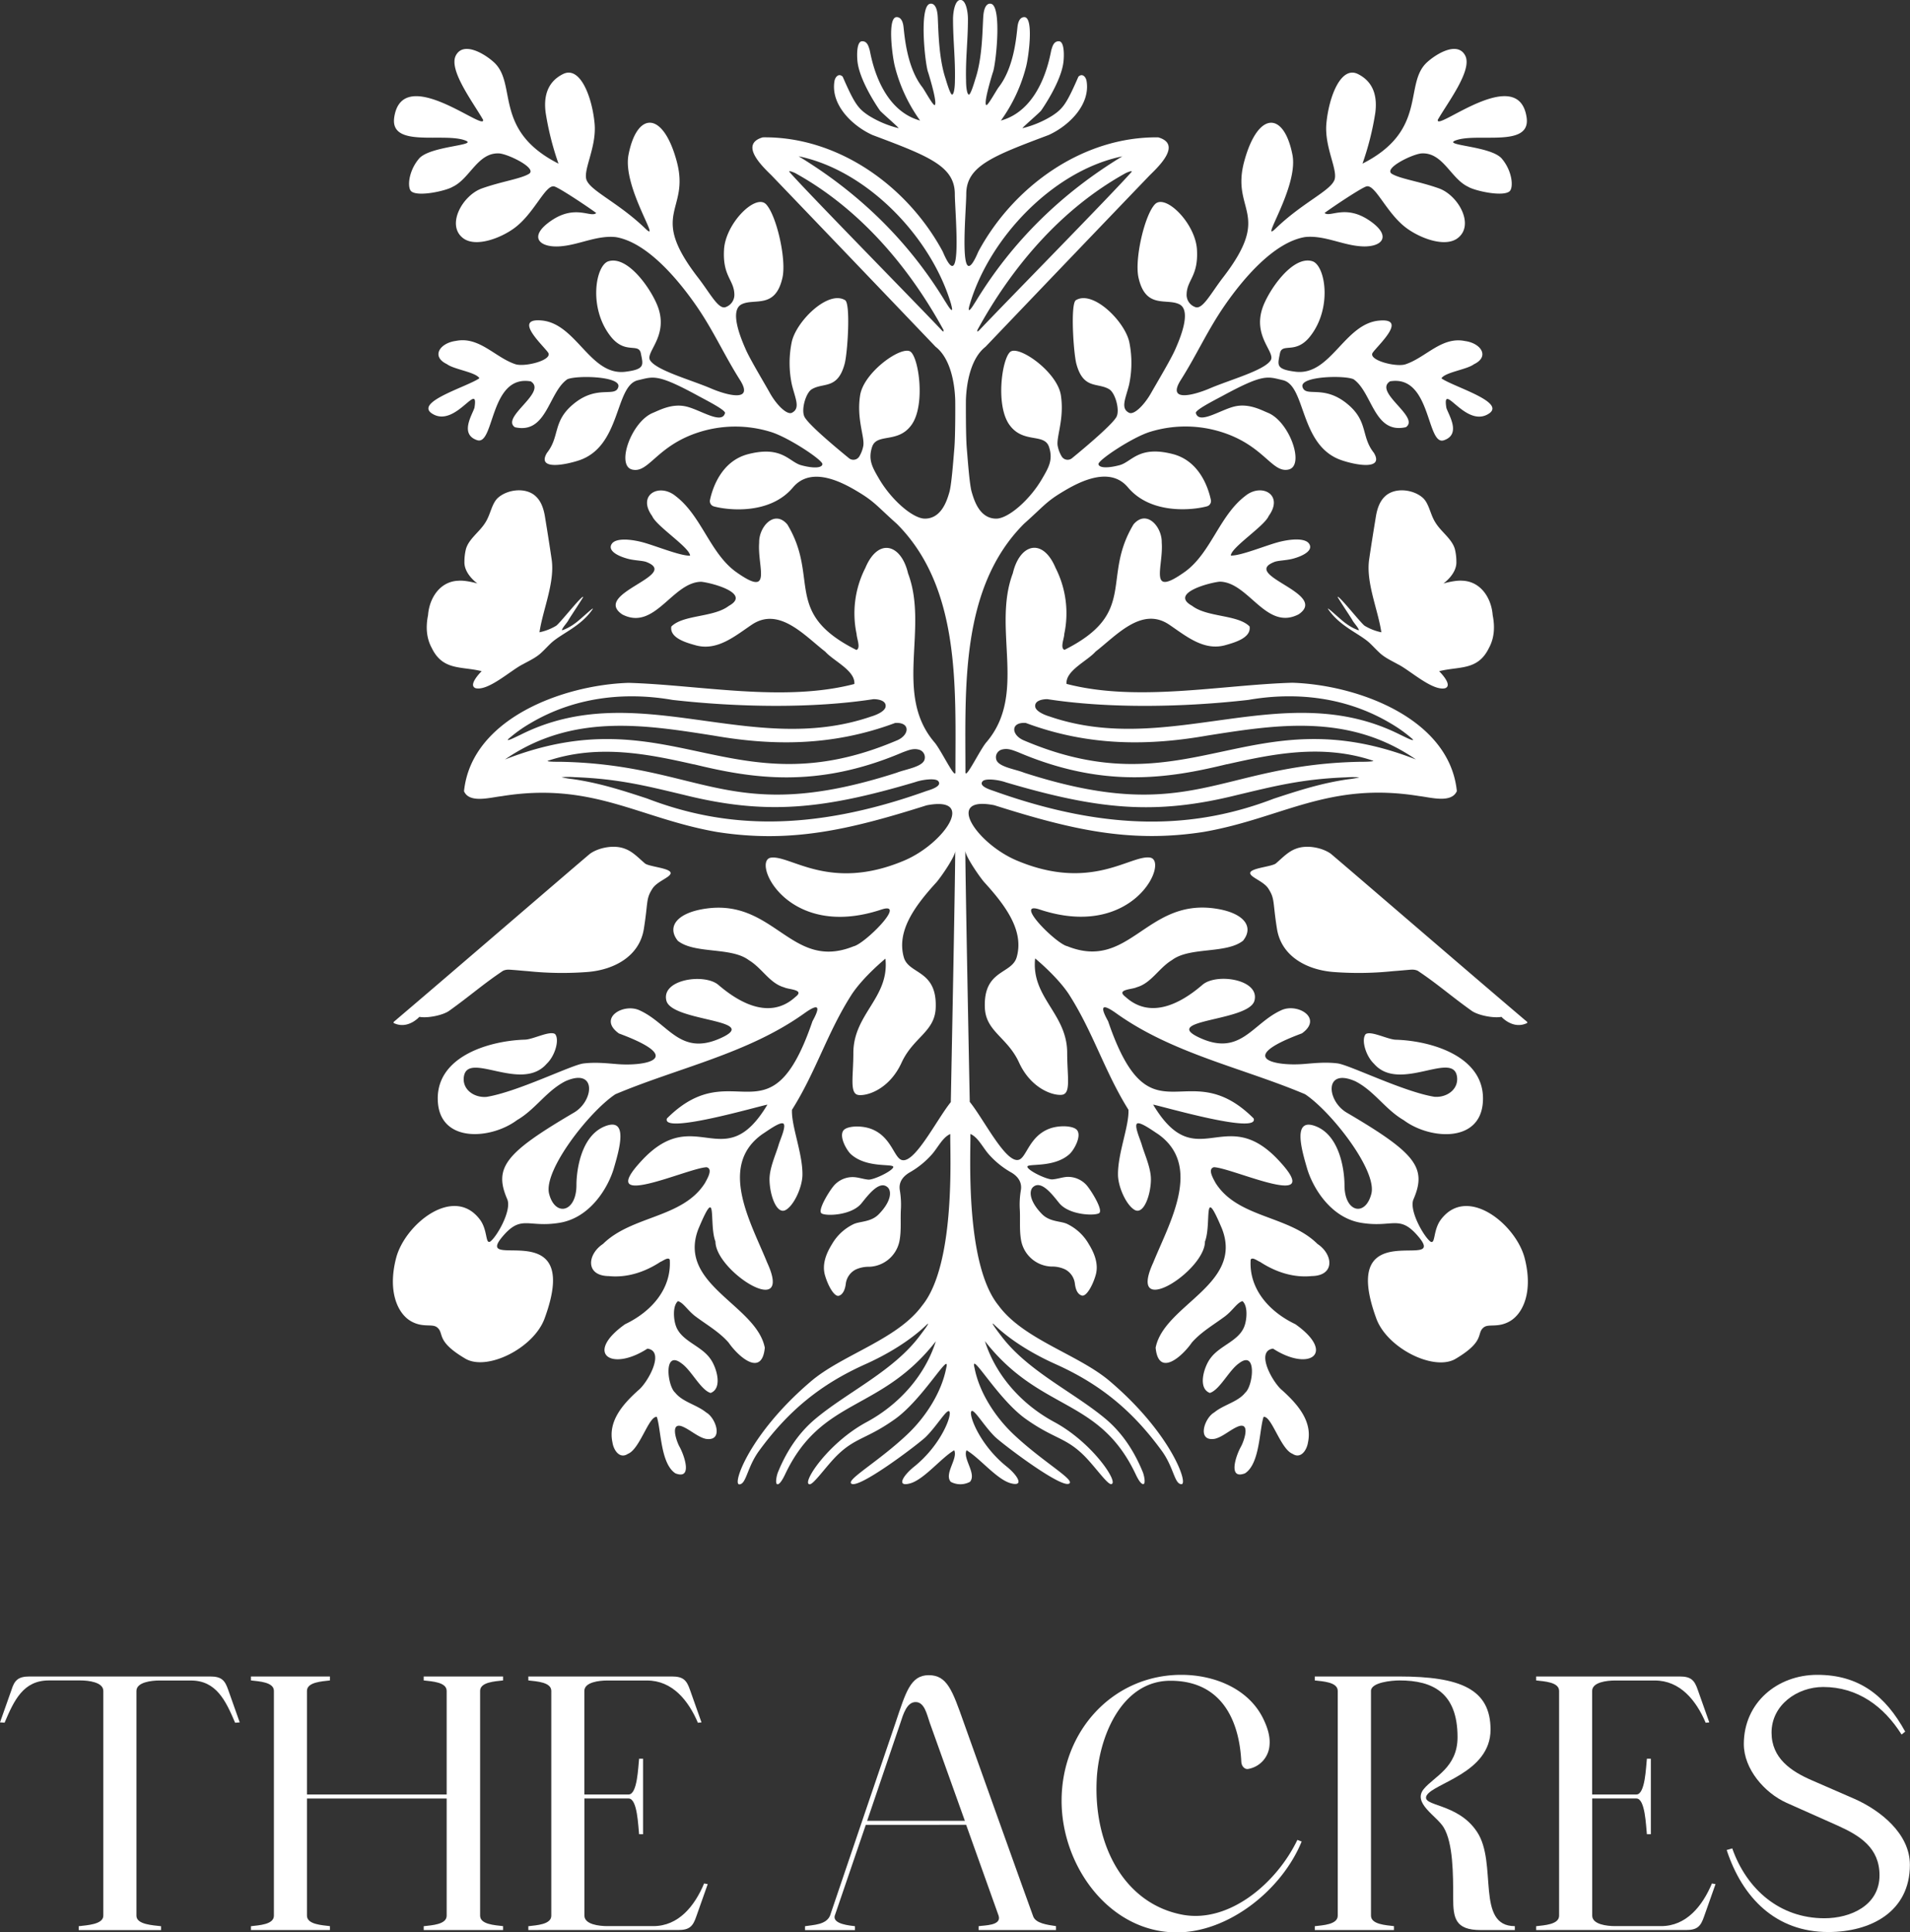 <svg xmlns="http://www.w3.org/2000/svg" viewBox="0 0 768.72 777.48"><rect x="0" y="0" width="768.72" height="777.48" fill="#333333" stroke="none"/><defs><style>.cls-1{fill:#fff;}</style></defs><g id="Layer_2" data-name="Layer 2"><g id="Layer_1-2" data-name="Layer 1"><path class="cls-1" d="M0,693l4.62-13.06c1.19-3.83,2.64-5.42,7.26-5.42H84.6c4.62,0,5.94,1.59,7.26,5.42L96.48,693l-1.85.14c-3.82-9-7.65-17-17.81-17H64.15c-3.17,0-9.24.66-9.24,4.22v90.41c0,3.57,6.6,3.83,9.9,4.23v1.58H31.68V775c3.16-.4,9.9-.66,9.9-4.23V680.33c0-3.56-6.08-4.22-9.24-4.22H19.67c-10.3,0-14,8-17.82,17Z"/><path class="cls-1" d="M132.78,674.52v1.59c-3.17.39-9.24.66-9.24,4.22V722h56.23V680.33c0-3.56-5.94-3.83-9.24-4.22v-1.59h31.94v1.59c-3.3.39-9.24.66-9.24,4.22v90.41c0,3.57,5.94,3.83,9.24,4.23v1.58H170.53V775c3.3-.4,9.24-.66,9.24-4.23V723.62H123.54v47.12c0,3.57,6.07,3.83,9.24,4.23v1.58H101V775c3.3-.4,9.24-.66,9.24-4.23V680.33c0-3.56-5.94-3.83-9.24-4.22v-1.59Z"/><path class="cls-1" d="M212.64,674.52h57.81c4.62,0,5.94,1.59,7.26,5.42L282.33,693l-1.45.14c-3.83-9-10.3-17-20.46-17h-16c-3.3,0-9.24.66-9.24,4.22V722H253c3.56,0,3.83-11.09,4.22-14.39h1.59V738h-1.59c-.39-3.3-.66-14.39-4.22-14.39H235.21v47.12c0,3.57,5.94,4.23,9.24,4.23h18.48c10.16,0,16.63-8.05,20.45-17.16l1.46.26-4.62,13.07c-1.32,3.83-2.64,5.41-7.26,5.41H212.64V775c3.3-.4,9.24-.66,9.24-4.23V680.33c0-3.56-5.94-3.83-9.24-4.22Z"/><path class="cls-1" d="M334.07,770.74c0-.13,26.27-77.34,26.27-77.34,4.22-12.54,6.07-19.4,13.46-19.4s9.5,6.07,14.12,19.14c0,0,27.72,77.6,27.85,77.74.93,3,5.81,3.56,9.24,4.09v1.58H393.86V775c2.11-.4,9.37-.13,8.05-4.23l-13.06-36.56H348.46l-12.54,36.7c-.66,3.3,6.2,3.82,8.18,4.09v1.58H324V775C327.47,774.44,332.49,774.44,334.07,770.74ZM349,732.6h39.33L374.2,693.14c-1.19-3.44-2.12-8.32-5.68-8.32s-5,4.88-6.2,8.58Z"/><path class="cls-1" d="M427.26,724.55c0-28.25,20.85-50.69,48.18-50.69,13.46,0,27.32,5.68,33.12,17.95,1.32,2.78,2.78,6.6,2.38,10.43a10.38,10.38,0,0,1-8.71,9.51c-1.19.13-2.51-.93-2.64-2.91-.79-16.63-7.92-32.6-28.51-32.6-20.06,0-29,23.36-29.7,40.12-1.19,26.67,11.49,49.63,34.45,54,18.74,3.56,37.88-12.54,46.33-30.09l1.72.66c-7.92,19.4-29.31,36.56-50.29,36.56C446.66,777.48,427.26,751,427.26,724.55Z"/><path class="cls-1" d="M563.08,674.52c24.81,0,36.82,5.15,36.82,21.39,0,17.42-23,21.51-25.74,26.53-2.24,4.48,12.54,2.77,20.33,14.65,8.32,12.54-.66,37.88,15.18,37.88v1.58H595.94c-10.29,0-11.08-4.88-11.08-12.93,0-9.51,0-22-3.83-28.38-2.77-4.62-12.67-9.77-8-15.44,4.09-5,13.59-8.58,13.59-20.86,0-17.82-9.9-22.83-23.36-22.83-3.17,0-11.48.79-11.48,4.22v90.41c0,3.57,6.07,3.83,9.24,4.23v1.58H529.16V775c3.3-.4,9.24-.66,9.24-4.23V680.33c0-3.56-5.94-3.83-9.24-4.22v-1.59Z"/><path class="cls-1" d="M618.25,674.52h57.81c4.62,0,5.94,1.59,7.26,5.42L687.94,693l-1.45.14c-3.83-9-10.3-17-20.46-17h-16c-3.3,0-9.24.66-9.24,4.22V722h17.82c3.56,0,3.83-11.09,4.22-14.39h1.59V738h-1.59c-.39-3.3-.66-14.39-4.22-14.39H640.82v47.12c0,3.57,5.94,4.23,9.24,4.23h18.48c10.16,0,16.63-8.05,20.46-17.16l1.45.26-4.62,13.07c-1.32,3.83-2.64,5.41-7.26,5.41H618.25V775c3.3-.4,9.24-.66,9.24-4.23V680.33c0-3.56-5.94-3.83-9.24-4.22Z"/><path class="cls-1" d="M694.94,744.35l2.24-.66c5.81,16.49,19.14,28.11,37.09,28.11,10.56,0,22.18-5.15,22.18-17.29,0-11.09-7.92-16-17-20.06L719,725.34c-8.84-4-17.16-13.59-17.16-23.63,0-16.63,13.47-27.85,29.57-27.85,16.89,0,27.45,8.45,35.37,22.84l-1.45,1.19c-7.13-11.35-17.69-19.14-31.55-19.14C723.32,678.75,713,686,713,697.1c0,10.29,7.79,15.57,16.37,19.26l17,7.4c10.43,4.62,22.31,14,22.31,26.53,0,18.87-15.71,27.05-32.86,27.05C714.74,777.34,701.27,763.62,694.94,744.35Z"/><path class="cls-1" d="M192.15,234.76s-5.47-3.8-5.23-8.82a21,21,0,0,1,.6-5c1.14-4.14,5.54-6.93,7.83-10.71,2.15-3.29,2.54-7.84,5.26-10.1,3.82-3.25,11.08-4.15,15-.46,2.24,2.06,3.2,5.11,3.7,8.05.93,5.69,1.85,11.44,2.68,17.11,1.49,9.35-3.53,20.45-4.86,29.56a21.53,21.53,0,0,0,6.7-2.61c1.52-1,10.37-12.34,10.9-11.62,0,.24-5.35,8.31-5.83,9.14-.68,1.37-2.25,2.82-2.75,4.16,0,.12.23.08.38.05a20,20,0,0,0,4.82-2.65c2-1.33,8.47-7.62,7.07-5.61-4.67,6.73-12.06,9.48-16.3,13.19-1.39,1.25-2.63,2.67-4,3.93-2.16,2.15-5,3.41-7.63,4.87-4.83,2.38-13.83,10.8-19,9.67-3.47-1.18,2.36-6.86,2.36-6.86-8.09-2.05-15.6-.1-20.07-9.32-2.23-4.09-2.43-8.61-1.51-13.22.52-6.84,4.72-13.45,12-13.85h.17C187.43,233.37,192.15,234.76,192.15,234.76Zm-33.37,177c5.53,2.42,10-2.63,10-2.63,3.47.62,9.57-.69,12-2.44,8.51-6.08,13.59-10.69,21.65-16.08,1.41-.65,2.39-.48,4.12-.36s3.65.33,6,.5a133.41,133.41,0,0,0,23.93.32c10.69-.86,20.88-6.3,22.65-17.32s.77-12,3.43-16.16c1.84-3,7.35-4.6,7.35-6.31,0-2.05-8.81-2.54-10.38-3.92-2.48-2.11-4.87-4.75-8.06-5.88-4.37-1.72-10.65-.42-14.05,2.05-8.47,7.14-55.59,47.78-77.55,66.42C158.76,411,157.82,411.35,158.78,411.77Zm376.88-68.23c-3.4-2.47-9.68-3.77-14.06-2.05-3.18,1.13-5.57,3.77-8.05,5.88-1.57,1.38-10.37,1.87-10.38,3.92,0,1.71,5.51,3.31,7.35,6.31,2.65,4.14,1.66,5.13,3.43,16.16s12,16.46,22.65,17.32a133.41,133.41,0,0,0,23.93-.32c2.32-.17,4.38-.36,6-.5s2.71-.29,4.11.36c8.07,5.39,13.14,10,21.66,16.08,2.45,1.75,8.56,3.06,12,2.44,0,0,4.47,5.05,10,2.63,1-.42,0-.82-1.09-1.81C591.25,391.32,544.13,350.68,535.66,343.54Zm18.28,187C538,487,584.39,512.92,570.4,497c-7.32-8.32-10-2.95-22.54-5s-19.66-14.56-21.8-21.91-6.12-20.78,3.61-16.9,11.45,18,11.45,23.67c0,11,8.41,12.82,10.81,3.45s-16.19-33.12-26.68-40.06c-25.28-10.67-53.19-16.29-75.95-32.52-6.4-4.58-6.36-2.3-3.32,3.15,17.17,50.35,31.63,12.22,58.57,39.11,2.41,6.65-37.37-5.08-40.45-5.55,17.39,29.05,28.71-.63,50.23,22.11,20.16,21.31-18,3.4-25.73,3.07-2.71.64-.3,4.6.63,6.33,8.95,14.2,29.4,13,41,24.53,6.34,4.17,7.2,12.84-2.35,12.94-7.37.74-14.55-1.65-20.76-5.72-1-.35-3.06-2.09-3.76-.91-.79,11.8,7.48,21,18,26,16.48,11.68,5.67,19.3-9,9.82-7.31,1,0,13.84,3.67,16.75,6,5.43,12.25,12.31,10.4,20.94-.47,3.2-2.92,6.83-6.23,4.63-4.81-1.88-8.47-15.43-11.65-14.85-1.74,5.25-1.44,18.78-7.46,22.7-6.95,2.69-3.72-7-1.69-10.65,1.09-1.86,4-9.75-.71-8.34-3.16,1.08-6.5,4.36-9.79,5.11-7.35,1.2-4.16-8.4-.22-10.6,3.87-3.18,9.56-4.21,12.52-8,3.13-2.63,4.84-17.5-2.6-11.74-3.94,2.74-7.7,10.66-11.67,11.88-5.06-1.88-2.31-10.7.28-14,3.77-5.19,11.61-6.91,13.7-13.06.94-2.64,1.36-8-.86-9.89-2.34.76-3.83,3.73-7.09,6.18-4.53,3.37-9.51,6.2-13.27,10.49-3.95,5.71-13.44,14.09-14.58,2.08,3.35-17.23,35.43-25.34,26.72-47.82-7.93-18.87-4.08-2-6.87,5.11,0,11.94-31.67,32-20.79,8.41,6.41-15.84,20-38.9,1.88-51.67-1.46-.88-7-5-8.36-4.24s1.26,6.51,1.84,8.54c1.09,3.8,3.77,9.44,3.68,14.19-.12,6.29-3,14.17-6.62,12-3.35-2-6.55-9.17-6.63-14-.14-8.64,4.52-19.71,4.21-26.25C444.48,431,440,415.27,430.07,399.84c-4.85-7.21-13.46-14.22-13.46-14.22-1.68,15.75,12.9,22.15,12.9,38,0,9.67,1.67,16.53-2.23,16.88s-12.5-2.82-17.15-13-13.34-12.41-13.75-22c-.66-15.51,10.85-13.41,12.82-20.42,2.94-10.4-4.09-20.33-13.16-30.23-2.24-2.66-7.51-10.45-7.53-12.57.08,13.62,1.25,73.36,1.79,101.06,5.78,7.09,15,25.89,20.17,23.11,2.8-1.51,4.11-9.37,11.83-12.31,4.12-1.56,9.84-1.2,11.2.58,1.89,2.48-1.29,8-3,9.58-6.58,6-18,3.45-16.95,5.36.93,1.75,8,5,10,4.86s3.87-.85,5.85-1a10,10,0,0,1,8.11,3.56c1.95,2.37,6.51,9.82,4.89,11s-12.1.91-16.13-4.06c-2.61-3.22-7-9.14-10.29-6.58-1.9,1.39-1.9,5.66,3.4,11.05,3.24,3.29,7.82,2.71,10.35,4.07a20,20,0,0,1,8.48,8c2.34,3.78,4,8.12,2.79,12.4s-3.81,8.87-5.63,8.29-2.49-2.65-2.76-4.78a7.44,7.44,0,0,0-4-5.77,12.38,12.38,0,0,0-5.45-1.11A12.87,12.87,0,0,1,411,499.22c-.82-4.32-.29-8.78-.59-13.16a34.94,34.94,0,0,1,.45-7.15c.72-4.12-2.39-6.38-4.16-7.34a35,35,0,0,1-8.53-6.9c-2.51-2.72-4.46-7.1-7.61-8.42,0,.34,0,.63,0,.83.12,7.13-2.2,51.61,11.3,68.15C412,539.11,434.34,545,447,556c24.33,20.79,31.38,41.15,28.51,41.15s-3.05-6.76-8-13.51c-11.89-16.29-24.87-26.74-42.37-34.65-9-4-18.42-9.57-25.37-16.36-.5-.33-.18.26.75,1.61.57.81,1.35,1.88,2.23,3,10.59,14.24,28.81,22.56,41.85,33.33,7.37,6.08,12.11,13.83,15.32,21.67.59,1.44,1.28,4.88.18,4.88s-2.43-2.7-3.07-4.05c-14.72-31-38.27-24.89-60.63-53.47,4.34,13.68,14.63,25.38,27.88,32.52,15.72,8.47,26.45,25,22.86,25-1.61,0-6.68-7.39-11-11.62-7.43-7.29-12-6.56-23.35-14.63s-22.5-28.05-20.57-20.51c1.88,9.84,8.31,19.77,15.75,26.78,11.4,10.74,24,17.81,22.54,19.61-2.4,3-27.22-15.91-30-18.61-4.42-4.29-8.49-11.44-9.53-10.35-1.24,1.3,3.2,13.48,14.19,22.29,4.48,3.59,7.2,8.23,1.59,6.69S394.21,586.52,389,583.51c-1.62,3.34,4.18,9.47,1.38,12.7a8.17,8.17,0,0,1-7.72,0c-2.8-3.23,3-9.36,1.38-12.7-5.19,3-12.14,11.79-17.76,13.33s-2.9-3.1,1.58-6.69c11-8.81,15.44-21,14.2-22.29-1-1.09-5.11,6.06-9.53,10.35-2.78,2.7-27.6,21.58-30,18.61-1.45-1.8,11.14-8.87,22.54-19.61,7.44-7,13.87-16.94,15.75-26.78,1.93-7.54-9.26,12.44-20.58,20.51s-15.91,7.34-23.34,14.63c-4.3,4.23-9.37,11.62-11,11.62-3.59,0,7.13-16.53,22.85-25,13.25-7.14,23.55-18.84,27.89-32.52-22.36,28.58-45.91,22.43-60.63,53.47-.64,1.35-2,4.05-3.07,4.05s-.41-3.44.18-4.88c3.21-7.84,7.95-15.59,15.32-21.67,13-10.77,31.26-19.09,41.85-33.33.88-1.15,1.66-2.22,2.23-3,.93-1.35,1.25-1.94.75-1.61-6.95,6.79-16.4,12.37-25.37,16.36-17.5,7.91-30.48,18.36-42.38,34.65-4.93,6.75-5.12,13.51-8,13.51s4.19-20.36,28.52-41.15c12.65-11,35-16.93,45.12-30.81,13.5-16.54,11.18-61,11.3-68.15,0-.2,0-.49,0-.83-3.15,1.32-5.1,5.7-7.61,8.42a35,35,0,0,1-8.53,6.9c-1.77,1-4.88,3.22-4.16,7.34a34.94,34.94,0,0,1,.45,7.15c-.3,4.38.23,8.84-.59,13.16a12.88,12.88,0,0,1-12.16,10.43,12.45,12.45,0,0,0-5.46,1.11,7.46,7.46,0,0,0-4,5.77c-.26,2.13-1.07,4.25-2.75,4.78-1.83.58-4.41-4-5.63-8.29s.44-8.62,2.79-12.4a20,20,0,0,1,8.48-8c2.53-1.36,7.11-.78,10.35-4.07,5.3-5.39,5.3-9.66,3.4-11.05-3.27-2.56-7.68,3.36-10.29,6.58-4,5-14.52,5.27-16.13,4.06s2.94-8.66,4.89-11a10,10,0,0,1,8.11-3.56c2,.11,3.88.82,5.85,1s9.07-3.11,10-4.86c1-1.91-10.37.65-17-5.36-1.71-1.56-4.89-7.1-3-9.58,1.36-1.78,7.08-2.14,11.2-.58,7.72,2.94,9,10.8,11.83,12.31,5.15,2.78,14.39-16,20.17-23.11.54-27.7,1.71-87.44,1.78-101.06,0,2.12-5.28,9.91-7.52,12.57-9.07,9.9-16.1,19.83-13.17,30.23,2,7,13.49,4.91,12.83,20.42-.41,9.62-9.05,11.75-13.75,22s-13.24,13.33-17.15,13-2.24-7.21-2.24-16.88c0-15.84,14.58-22.24,12.91-38,0,0-8.61,7-13.46,14.22-9.94,15.43-14.41,31.17-24.15,46.59-.31,6.54,4.35,17.61,4.21,26.25-.08,4.81-3.28,12-6.63,14-3.66,2.18-6.5-5.7-6.62-12-.1-4.75,2.59-10.39,3.68-14.19.58-2,3.25-7.75,1.84-8.54s-6.9,3.36-8.36,4.24c-18.11,12.77-4.53,35.83,1.87,51.67,10.89,23.61-20.77,3.53-20.79-8.41-2.78-7.13,1.07-24-6.86-5.11-8.71,22.48,23.37,30.59,26.72,47.82-1.14,12-10.63,3.63-14.58-2.08-3.76-4.29-8.75-7.12-13.27-10.49-3.27-2.45-4.75-5.42-7.09-6.18-2.22,1.86-1.8,7.25-.87,9.89,2.1,6.15,9.93,7.87,13.71,13.06,2.59,3.31,5.34,12.13.28,14-4-1.22-7.73-9.14-11.67-11.88-7.44-5.76-5.73,9.11-2.6,11.74,3,3.8,8.65,4.83,12.52,8,3.94,2.2,7.13,11.8-.22,10.6-3.29-.75-6.63-4-9.79-5.11-4.67-1.41-1.8,6.48-.71,8.34,2,3.67,5.26,13.34-1.69,10.65-6-3.92-5.73-17.45-7.47-22.7-3.17-.58-6.83,13-11.64,14.85-3.31,2.2-5.76-1.43-6.23-4.63-1.86-8.63,4.37-15.51,10.4-20.94,3.7-2.91,11-15.79,3.67-16.75-14.65,9.48-25.46,1.86-9-9.82,10.5-5,18.77-14.15,18-26-.7-1.18-2.76.56-3.76.91-6.21,4.07-13.39,6.46-20.76,5.72-9.55-.1-8.69-8.77-2.35-12.94,11.65-11.49,32.1-10.33,41.05-24.53.93-1.73,3.34-5.69.63-6.33-7.73.33-45.89,18.24-25.73-3.07,21.51-22.74,32.84,6.94,50.22-22.11-3.07.47-42.85,12.2-40.44,5.55,26.94-26.89,41.39,11.24,58.57-39.11,3-5.45,3.08-7.73-3.32-3.15-22.76,16.23-50.67,21.85-76,32.52-10.48,6.94-29.08,30.69-26.67,40.06S232,487.84,232,476.84c0-5.69,1.71-19.79,11.44-23.67s5.75,9.56,3.61,16.9-9.22,19.82-21.79,21.91-15.22-3.27-22.54,5c-14,15.89,32.45-10,16.46,33.5-4.39,12-23.22,21.31-31.92,16.15C175,539.4,179.05,536.43,175.84,534c-2-1.51-5.7.32-10.49-2.45-5.34-3.1-9.42-12-5.91-25.45s23.08-29.44,33.67-15.47c3.3,4.35,2.12,10.21,4.28,8.86,2.77-2.2,8.66-12.64,6.76-17-5.58-12.84-.52-18.76,26.9-34.87,8-4.71,9.18-18.16-3.43-12.63-7.65,3.86-12.13,11.4-19.52,15.67-10.23,7.68-30.43,9.34-31.84-6.86-1.59-18.53,20.4-25.11,35.18-25.51,3.31-.2,9.82-3.66,11.94-2.26,1.88,2.12.1,8.68-3.33,11.94-10.35,12-32.64-6-33.42,5.86-.27,4.79,4.38,7.88,9.15,7.5,12.49-2,34.18-12.84,39-13.44,5-.62,9.67-.05,13.75.26,11.48.89,27.61-2.31.57-12.34-8.72-6.22,2-12.44,8.47-9.23,11.43,5.24,16.14,18.3,32.15,11.25,17.59-7.75-19.32-6.65-21.52-15.21s15.3-11.15,20.93-6.35,19.5,15.37,31,4.84c3.95-3-2.65-2.91-4.53-3.85-5.86-1.64-8.87-7.73-14.22-10.95-7.13-5.39-21.76-2.39-28.58-7.78-4.62-5.78-.19-11.42,11.61-13,27.44-3.7,34.2,25.27,59.11,15.22,4.48-.93,21.89-18.34,11.13-14.77-38,12.59-52.28-19.79-44.37-20.9s23.69,13.82,53.64,1.16c16.05-6.79,29.36-26.18,9-22.22-31.33,9.92-54.81,15.33-84.31,10.73-31.6-5.51-50.11-20.33-86.73-14.41-4.59.51-13,3-15.13-2,3-29.22,39.87-42.75,66.22-43.6,28.56.83,62.38,7.89,90.88.46.45-5.38-8.33-9.22-11.7-13-8.32-6.44-18.58-18.23-29.54-10.88-6.76,4.54-13.92,10.73-22.63,8.31-3.58-1-10.53-2.88-9.8-7.54,4.79-4.83,17-3.61,23.12-8.3,9.28-5.1-7.09-9.35-11.1-9.72-11.68.18-18.67,19.95-31.78,13.13-12.3-8.41,23.28-15.62,9.94-21-1.49-.68-4.85-.62-7.7-1.39-4.4-1.18-8.17-3.4-6.44-6,1.44-2.15,6.38-2.1,11.73-.81,5.15,1.25,15.65,5.7,19.78,5.57-.08-3.27-13.57-11.85-15.25-15.94-6.21-8.56,2.89-13.46,9.49-8,10.34,7.9,13.76,22.79,24.09,30.36,15.24,10.91,8.69-1.86,9.48-11.67-.16-6.26,6.09-13.5,11.35-7.3,13.09,21.7-2,35.55,27.79,50.49,1.85-.72.11-4.68.08-6.39a40.17,40.17,0,0,1,3.51-26.6c5.16-12.33,14.42-9.7,17.2,2.19,8.39,22.26-5.9,48.52,10.56,67.88,2.59,2.9,8.5,15.4,8.5,12.09,0-34,2.14-74.21-23.59-99.93-7.69-6.85-8.77-8.69-14.92-12.46s-19.26-11.24-26.89-2.16c-9.45,11.26-26.72,9.05-31.81,7.62a2.21,2.21,0,0,1-1.57-2.59c.93-4.36,4.36-15.59,15.34-18.43,13.71-3.54,16.47,3.13,21.38,4.46,4.68,1.26,8.27,1.21,8.53-.4s-13.72-10.86-20.78-13A48.23,48.23,0,0,0,281,174c-16.79,5.48-19.87,16.46-26.52,14.94s-.43-19.26,8.3-22.83c2.63-1.07,7.73-3.93,13.5-2.53s14.26,7.33,15.51,2.63c.33-1.21-7.57-5.18-10.9-7-16.51-9-17.88-7.67-24.12-6.23-9.4,2.17-6.65,26.43-23.62,32.21-6,2-17.21,4-13-3,5.39-6.78,2-12.91,11.28-20.14s16.22-2,17.43-6.36-16.9-4.76-20.54-3.08c-7.61,5.25-8.19,22.22-21.08,19.28-5.84-4,13.21-14.12,6.39-18.44C197,150.59,199.09,179.49,192,177.09s-1.95-10.2-1.05-13c1.84-11.12-7.22,7.43-16.38,2.7s13.67-11.19,18.38-14.62c-1.53-2.48-10.26-3.52-13.07-5.66-6.49-3.08-2.87-8.49,3.61-9.35,9.42-1.91,15.85,6.74,24,9.39,3.89,1.2,15.2-1.72,13.08-4.73s-14.33-14-2.5-12.87c14,1.34,19.47,22.37,33.64,20.62,8.09-1,7.09-2.81,6.23-7.33s-6.26.57-12.14-6.86c-9.13-11.54-6.07-28.69-.91-30.26,8.07-2.46,17.84,12.13,20.1,18.92,3.86,11.58-5.46,17.79-3.3,21,2.75,4.1,16.39,7.78,24.63,11.32,5.43,2.32,17.56,6,11.46-3.54-6.46-10.2-10.7-20-17.77-30.13s-19.49-25.16-32.15-27.29c-7.36-.8-14.4,2.91-21.58,3.63-8.9,1-14.2-3.57-4.43-10.25s16-1,18.11-3.08c-3.23-2.4-14.39-9.85-16.75-10.65-3.61-1.23-8.1,10.89-16.38,16.85-5.64,4.07-15.36,7.64-20.35,4-7.08-5.24-.38-17.3,7.47-20.09S209.37,72,212.81,70c3.7-2.15-7.83-7.83-11.73-8.26-8.73-.63-11.88,10.1-18.84,13.39-2.5,1.59-13.86,4.18-16.68,1.88-1.7-1.38-1.25-8.07,3.07-13.17s23.64-5.28,18.82-7.25c-8.59-3.5-30.74,3.22-28.77-9.47,3.37-21.81,36.88,6.24,35.74,1.07-4-7-14-20.08-10.95-25.88s11.6-.69,15.41,2.83c9.39,8.73-.54,27.3,25.9,40.7a115.19,115.19,0,0,1-5.17-20.51c-.75-5.69.14-12.13,7-15.54s11.68,9.14,12.69,19.83c.95,10-5.24,19.53-3,23.29,2.25,4.29,13,9,23.38,19,7,6.74-9.23-16.55-6.73-29.59,3.37-17.5,13.88-17.84,19.4,2.54s-11.68,20.56,8.55,46.78c5,6.43,8.38,13.35,11.38,11.83a5.22,5.22,0,0,0,3.27-5.26c-.23-5.68-4.76-7.15-4.15-17.77s12.73-22.62,16.91-18.26,8.25,22.07,6.63,29.44c-2.84,12.9-11.29,8.24-16.44,10.8s-.11,14.21,1.68,18.26,7,12.66,9.7,17.48,6.89,8.91,8.85,7.91c3.5-1.78,1.36-5.67,0-11.21a41.76,41.76,0,0,1-.15-16.91c1.54-8.36,14.62-21.4,21.55-17.17,2.27,1.39,1,21.34-.2,25.66-2.82,10.41-8.59,7.35-13.24,10.19-2.31,1.42-4.26,7.91-3,10.88s12.45,12.31,18,16.85a2.8,2.8,0,0,0,4.22-.82,12.62,12.62,0,0,0,1.56-4.25c.54-3.65-2.78-10.75-1.3-20.23s17.13-20.41,20.43-17.45,5.8,21.45.33,29.24-14.08,3.22-15.95,9c-1.68,5.19.17,8.26,2.83,12.82,5,8.54,13.62,16,18.44,16,6.82,0,9-7.74,9.85-10.66s1.56-12.45,2-17.68.38-18.27.35-19.32c-.22-7.13-2-16.92-7.89-21.48q-33-34.52-66.08-69C306.55,66.7,297.55,58,307,55.26c30.24-.39,58.19,19.54,72.42,45.95,8.31,19.59,4.87-16.22,4.87-23.1,0-11.23-10.44-15.27-33.12-23.78-8.15-3.66-17-12.23-15.3-21.82.34-1.66,1.74-3.14,3.28-1.68,4.79,11,6.26,12.91,10.56,15.73a41.29,41.29,0,0,0,11.89,5c.68.18-6.87-6.29-7.45-7.09S346,32.74,345.11,24.74c-.28-2.67-.32-8.06,1.84-8.14s2.64,2.18,3.05,3.45,3.44,23.82,20.32,28.46a64.14,64.14,0,0,1-10.14-21.69c-1.08-4.15-3.13-20,.71-19.93.54,0,2.31.1,2.75,3.92S365,27.22,371.3,35.2c1.32,1.93,4.41,7.61,4.94,7.06.9-.92-1.42-9-2.64-13-1.22-2.7-3.77-26.2.53-27.69.8-.28,3-.3,3.29,5.34s.39,16.52,3.15,24.77c.49,1.65,1.92,6.38,2.61,6.38s1.14-2.56,1.15-5.76c.2-8.52-.76-16-.76-24.61,0-2.66.71-7.71,3-7.71s3,5.05,3,7.71c0,8.62-1,16.09-.76,24.61,0,3.2.46,5.76,1.16,5.76s2.12-4.73,2.61-6.38c2.76-8.25,2.81-19.12,3.14-24.77s2.5-5.62,3.3-5.34c4.3,1.49,1.75,25,.53,27.69-1.22,4-3.54,12.06-2.65,13,.54.55,3.63-5.13,4.95-7.06,6.31-8,7.22-20.58,7.66-24.39s2.2-3.91,2.75-3.92c3.84,0,1.79,15.78.71,19.93a64.14,64.14,0,0,1-10.14,21.69c16.88-4.64,19.91-27.18,20.32-28.46s.9-3.52,3.05-3.45,2.11,5.47,1.83,8.14c-.83,8-8.45,18.94-9,19.74s-8.13,7.27-7.45,7.09a41.4,41.4,0,0,0,11.89-5c4.3-2.82,5.77-4.73,10.56-15.73,1.54-1.46,2.94,0,3.27,1.68,1.67,9.59-7.15,18.16-15.29,21.82-22.68,8.51-33.12,12.55-33.12,23.78,0,6.88-3.44,42.69,4.87,23.1,14.23-26.41,42.18-46.34,72.42-45.95,9.46,2.75.46,11.44-3.46,15.26q-33.15,34.52-66.08,69c-5.86,4.56-7.67,14.35-7.89,21.48,0,1.05-.09,14.1.35,19.32s1.12,14.76,2,17.68,3,10.66,9.85,10.66c4.82,0,13.47-7.46,18.44-16,2.66-4.56,4.51-7.63,2.82-12.82-1.86-5.76-10.48-1.19-16-9s-3-26.28.34-29.24,19,8,20.43,17.45-1.85,16.58-1.31,20.23a12.85,12.85,0,0,0,1.57,4.25,2.79,2.79,0,0,0,4.21.82c5.55-4.54,16.76-14,18-16.85s-.65-9.46-3-10.88c-4.65-2.84-10.41.22-13.23-10.19-1.17-4.32-2.47-24.27-.2-25.66,6.93-4.23,20,8.81,21.55,17.17a41.77,41.77,0,0,1-.16,16.91c-1.39,5.54-3.53,9.43,0,11.21,2,1,6.11-3.09,8.85-7.91s7.91-13.44,9.7-17.48,6.83-15.7,1.68-18.26-13.6,2.1-16.44-10.8c-1.62-7.37,2.45-25.08,6.63-29.44s16.3,7.64,16.91,18.26-3.92,12.09-4.15,17.77a5.21,5.21,0,0,0,3.27,5.26c3,1.52,6.42-5.4,11.38-11.83,20.22-26.22,3-26.4,8.55-46.78s16-20,19.39-2.54c2.51,13-13.7,36.33-6.73,29.59,10.35-10,21.14-14.73,23.39-19,2.25-3.76-3.93-13.29-3-23.29,1-10.69,5.85-23.25,12.69-19.83s7.72,9.85,7,15.54a114.23,114.23,0,0,1-5.17,20.51c26.45-13.4,16.52-32,25.9-40.7,3.82-3.52,12.31-8.63,15.42-2.83s-7,18.89-11,25.88C577.52,53.35,611,25.3,614.4,47.11c2,12.69-20.18,6-28.77,9.47-4.82,2,14.49,2.16,18.81,7.25s4.77,11.79,3.08,13.17c-2.82,2.3-14.18-.29-16.68-1.88-7-3.29-10.11-14-18.84-13.39-3.91.43-15.43,6.11-11.73,8.26,3.43,2,11,3,18.85,5.8s14.55,14.85,7.47,20.09c-5,3.68-14.71.11-20.36-4-8.27-6-12.76-18.08-16.38-16.85-2.35.8-13.51,8.25-16.74,10.65,2.13,2,8.33-3.6,18.1,3.08s4.48,11.26-4.42,10.25c-7.18-.72-14.22-4.43-21.58-3.63-12.67,2.13-25.08,17.11-32.15,27.29s-11.31,19.93-17.77,30.13c-6.1,9.54,6,5.86,11.45,3.54,8.25-3.54,21.89-7.22,24.64-11.32,2.16-3.22-7.16-9.43-3.3-21,2.26-6.79,12-21.38,20.09-18.92,5.17,1.57,8.23,18.72-.9,30.26-5.88,7.43-11.28,2.33-12.14,6.86s-1.86,6.33,6.22,7.33C535.53,151.33,541,130.3,555,129c11.83-1.14-.4,9.9-2.5,12.87s9.19,5.93,13.08,4.73c8.19-2.65,14.62-11.3,24-9.39,6.49.86,10.11,6.27,3.62,9.35-2.81,2.14-11.54,3.18-13.07,5.66,4.71,3.43,27.53,9.89,18.38,14.62s-18.22-13.82-16.38-2.7c.9,2.79,6.07,10.59-1,13s-5.05-26.5-21.68-23.71c-6.82,4.32,12.23,14.39,6.39,18.44-12.89,2.94-13.47-14-21.08-19.28-3.64-1.68-21.75-1.25-20.54,3.08s8.13-.87,17.43,6.36,5.89,13.36,11.28,20.14c4.22,7-7,5.07-13,3-17-5.78-14.21-30-23.61-32.21-6.24-1.44-7.61-2.72-24.12,6.23-3.33,1.8-11.23,5.77-10.9,7,1.25,4.7,9.73-1.23,15.51-2.63s10.87,1.46,13.5,2.53c8.73,3.57,14.95,21.32,8.3,22.83s-9.73-9.46-26.52-14.94a48.26,48.26,0,0,0-29.22-.23c-7.05,2.15-21,11.41-20.77,13s3.85,1.66,8.53.4c4.91-1.33,7.67-8,21.38-4.46,11,2.84,14.4,14.07,15.33,18.43a2.2,2.2,0,0,1-1.56,2.59c-5.09,1.43-22.36,3.64-31.82-7.62-7.62-9.08-20.72-1.6-26.88,2.16s-7.23,5.61-14.92,12.46c-25.73,25.72-23.6,66-23.6,99.93,0,3.31,5.92-9.19,8.51-12.09,16.46-19.36,2.17-45.62,10.56-67.88,2.78-11.89,12-14.52,17.2-2.19a40.23,40.23,0,0,1,3.51,26.6c0,1.71-1.78,5.67.08,6.39,29.79-14.94,14.7-28.79,27.79-50.49,5.26-6.2,11.51,1,11.35,7.3.79,9.81-5.76,22.58,9.48,11.67,10.33-7.57,13.75-22.46,24.08-30.36,6.61-5.45,15.71-.55,9.5,8-1.68,4.09-15.17,12.67-15.25,15.94,4.13.13,14.63-4.32,19.78-5.57,5.35-1.29,10.29-1.34,11.73.81,1.72,2.56-2,4.78-6.44,6-2.85.77-6.21.71-7.7,1.39-13.35,5.39,22.24,12.6,9.94,21-13.11,6.82-20.1-13-31.78-13.13-4,.37-20.38,4.62-11.11,9.72,6.1,4.69,18.34,3.47,23.13,8.3.73,4.66-6.22,6.52-9.8,7.54-8.71,2.42-15.87-3.77-22.63-8.31-11-7.35-21.22,4.44-29.54,10.88-3.37,3.82-12.15,7.66-11.71,13,28.51,7.43,62.33.37,90.88-.46,26.36.85,63.26,14.38,66.22,43.6-2.17,5-10.53,2.52-15.12,2-36.62-5.92-55.13,8.9-86.73,14.41-29.5,4.6-53-.81-84.32-10.73-20.36-4-7.05,15.43,9,22.22,29.95,12.66,45.73-2.27,53.64-1.16s-6.35,33.49-44.37,20.9c-10.76-3.57,6.65,13.84,11.12,14.77,24.92,10,31.68-18.92,59.12-15.22,11.79,1.6,16.22,7.24,11.61,13-6.82,5.39-21.45,2.39-28.58,7.78-5.35,3.22-8.36,9.31-14.22,10.95-1.88.94-8.48.82-4.53,3.85,11.51,10.53,25.37,0,31-4.84s23.13-2.2,20.93,6.35-39.11,7.46-21.52,15.21c16,7.05,20.72-6,32.15-11.25,6.43-3.21,17.19,3,8.47,9.23-27,10-10.91,13.23.57,12.34,4.08-.31,8.77-.88,13.74-.26,4.81.6,26.51,11.41,39,13.44,4.78.38,9.42-2.71,9.16-7.5C585.67,421.93,563.37,440,553,428c-3.43-3.26-5.21-9.82-3.33-11.94,2.12-1.4,8.63,2.06,11.94,2.26,14.78.4,36.76,7,35.17,25.51-1.4,16.2-21.6,14.54-31.83,6.86-7.39-4.27-11.87-11.81-19.52-15.67-12.61-5.53-11.46,7.92-3.43,12.63,27.42,16.11,32.48,22,26.89,34.87-1.89,4.36,4,14.8,6.77,17,2.16,1.35,1-4.51,4.28-8.86,10.59-14,30.16,2,33.67,15.47s-.57,22.35-5.92,25.45c-4.78,2.77-8.49.94-10.48,2.45-3.21,2.44.88,5.41-11.38,12.69C577.16,551.84,558.33,542.49,553.94,530.53ZM416.66,284.4c.32,1.81,3.62,3.24,5.72,3.86C471,305,517,272.1,563.66,295.67c1.64.75,4.21,2.14,5,2.1.12-.1,0-.25-.14-.39a55.67,55.67,0,0,0-8.87-6.36l-.18-.11c-17.46-10.33-37.55-12.71-57.09-9.3-26.35,3-56.32,3.48-80.88-.31C419,281.32,416.28,282.11,416.66,284.4Zm-4.6,13.49c66.5,28.35,91.34-18.34,157.8,7.67h0c-27.21-18.76-56.45-13.92-84-9.6-22.58,3.95-47,4.62-73-5.08C406.67,290.43,406.9,295.7,412.06,297.89Zm-11.13,7.53c.63,3.15,7.63,4,11.26,5.48,67.12,21.61,77.85-3.2,134.87-4.39,1.47,0,5.57,0,5.68-.4-20.65-7-41-2.62-58.81,1.37l-.17,0c-23.45,5.72-49.46,9.87-83.86-4.78-2.6-1-4.47-1.77-6.8-1.08A3.19,3.19,0,0,0,400.93,305.42Zm-.73,12.9c47.33,16.91,82,14.73,112.52,3l.16-.05c9.75-3.2,19-6.2,29.76-7.74a33,33,0,0,0,4.45-.77,35.5,35.5,0,0,0-5.28,0c-17.89.65-29.32,3.65-43.72,7.06-33,8.24-55.87,6-93.36-5.08-2.62-.94-7.94-1.7-9.2-.46C393.6,316.32,398.67,317.78,400.2,318.32ZM453.13,69.61c-25.68,14.16-45.61,37.31-59.74,63.14l0,.07c-.3,1.06.52.29.87-.08,7.75-8.3,54.52-55.87,61.27-63.7C455.48,68.74,454.62,68.94,453.13,69.61ZM390,124.75c.57.16,2.07-2.54,2.69-3.44,14.95-24.56,35-43.84,59-58.4v0c-27.65,5.66-53.49,32.65-61.41,59.66C389.92,123.79,389.8,124.6,390,124.75Zm-10.27,8.07,0-.07c-14.13-25.83-34.06-49-59.74-63.14-1.49-.67-2.35-.87-2.38-.57,6.75,7.83,53.51,55.4,61.27,63.7C379.19,133.11,380,133.88,379.71,132.82Zm3.11-10.28c-7.92-27-33.76-54-61.42-59.66v0c24,14.56,44.07,33.84,59,58.4.63.9,2.12,3.6,2.7,3.44C383.28,124.6,383.16,123.79,382.82,122.54ZM204.41,297.77c.8,0,3.36-1.35,5-2.1,46.69-23.57,92.68,9.37,141.28-7.41,2.11-.62,5.4-2.05,5.73-3.86.38-2.29-2.34-3.08-4.85-3.1-24.56,3.79-54.53,3.29-80.88.31-19.54-3.41-39.63-1-57.09,9.3l-.18.11a55.67,55.67,0,0,0-8.87,6.36C204.45,297.52,204.29,297.67,204.41,297.77Zm156.61.12c5.16-2.19,5.39-7.46-.78-7-26,9.7-50.45,9-73,5.08-27.57-4.32-56.81-9.16-84,9.6h0C269.68,279.55,294.52,326.24,361,297.89Zm-135,8.62c57,1.19,67.75,26,134.87,4.39,3.63-1.44,10.63-2.33,11.26-5.48a3.19,3.19,0,0,0-2.17-3.76c-2.33-.69-4.2.11-6.8,1.08-34.4,14.65-60.41,10.5-83.86,4.78l-.17,0c-17.77-4-38.16-8.34-58.81-1.37C220.45,306.55,224.55,306.5,226,306.51Zm151.53,7.7c-1.26-1.24-6.58-.48-9.2.46C330.86,325.79,308,328,275,319.75c-14.4-3.41-25.83-6.41-43.72-7.06a35.5,35.5,0,0,0-5.28,0,32.4,32.4,0,0,0,4.45.77c10.72,1.54,20,4.54,29.76,7.74l.16.05c30.56,11.76,65.19,13.94,112.52-3C374.4,317.78,379.48,316.32,377.55,314.21Zm221.7-53.49c2.23-4.09,2.43-8.61,1.51-13.22-.52-6.84-4.72-13.45-12-13.85h-.16c-3-.27-7.68,1.12-7.68,1.12s5.47-3.8,5.23-8.82a21,21,0,0,0-.6-5c-1.15-4.14-5.54-6.93-7.83-10.71-2.15-3.29-2.54-7.84-5.26-10.1-3.82-3.25-11.08-4.15-15-.46-2.23,2.06-3.19,5.11-3.69,8.05-.93,5.69-1.86,11.44-2.69,17.11-1.48,9.35,3.54,20.45,4.87,29.56a21.53,21.53,0,0,1-6.7-2.61c-1.52-1-10.37-12.34-10.9-11.62,0,.24,5.35,8.31,5.83,9.14.68,1.37,2.25,2.82,2.75,4.16-.06.12-.23.08-.38.05a20,20,0,0,1-4.82-2.65c-2-1.33-8.47-7.62-7.07-5.61,4.67,6.73,12.06,9.48,16.3,13.19,1.39,1.25,2.63,2.67,4,3.93,2.16,2.15,5,3.41,7.62,4.87,4.84,2.38,13.84,10.8,19,9.67,3.46-1.18-2.36-6.86-2.36-6.86C587.26,268,594.77,269.94,599.25,260.72Z"/></g></g></svg>